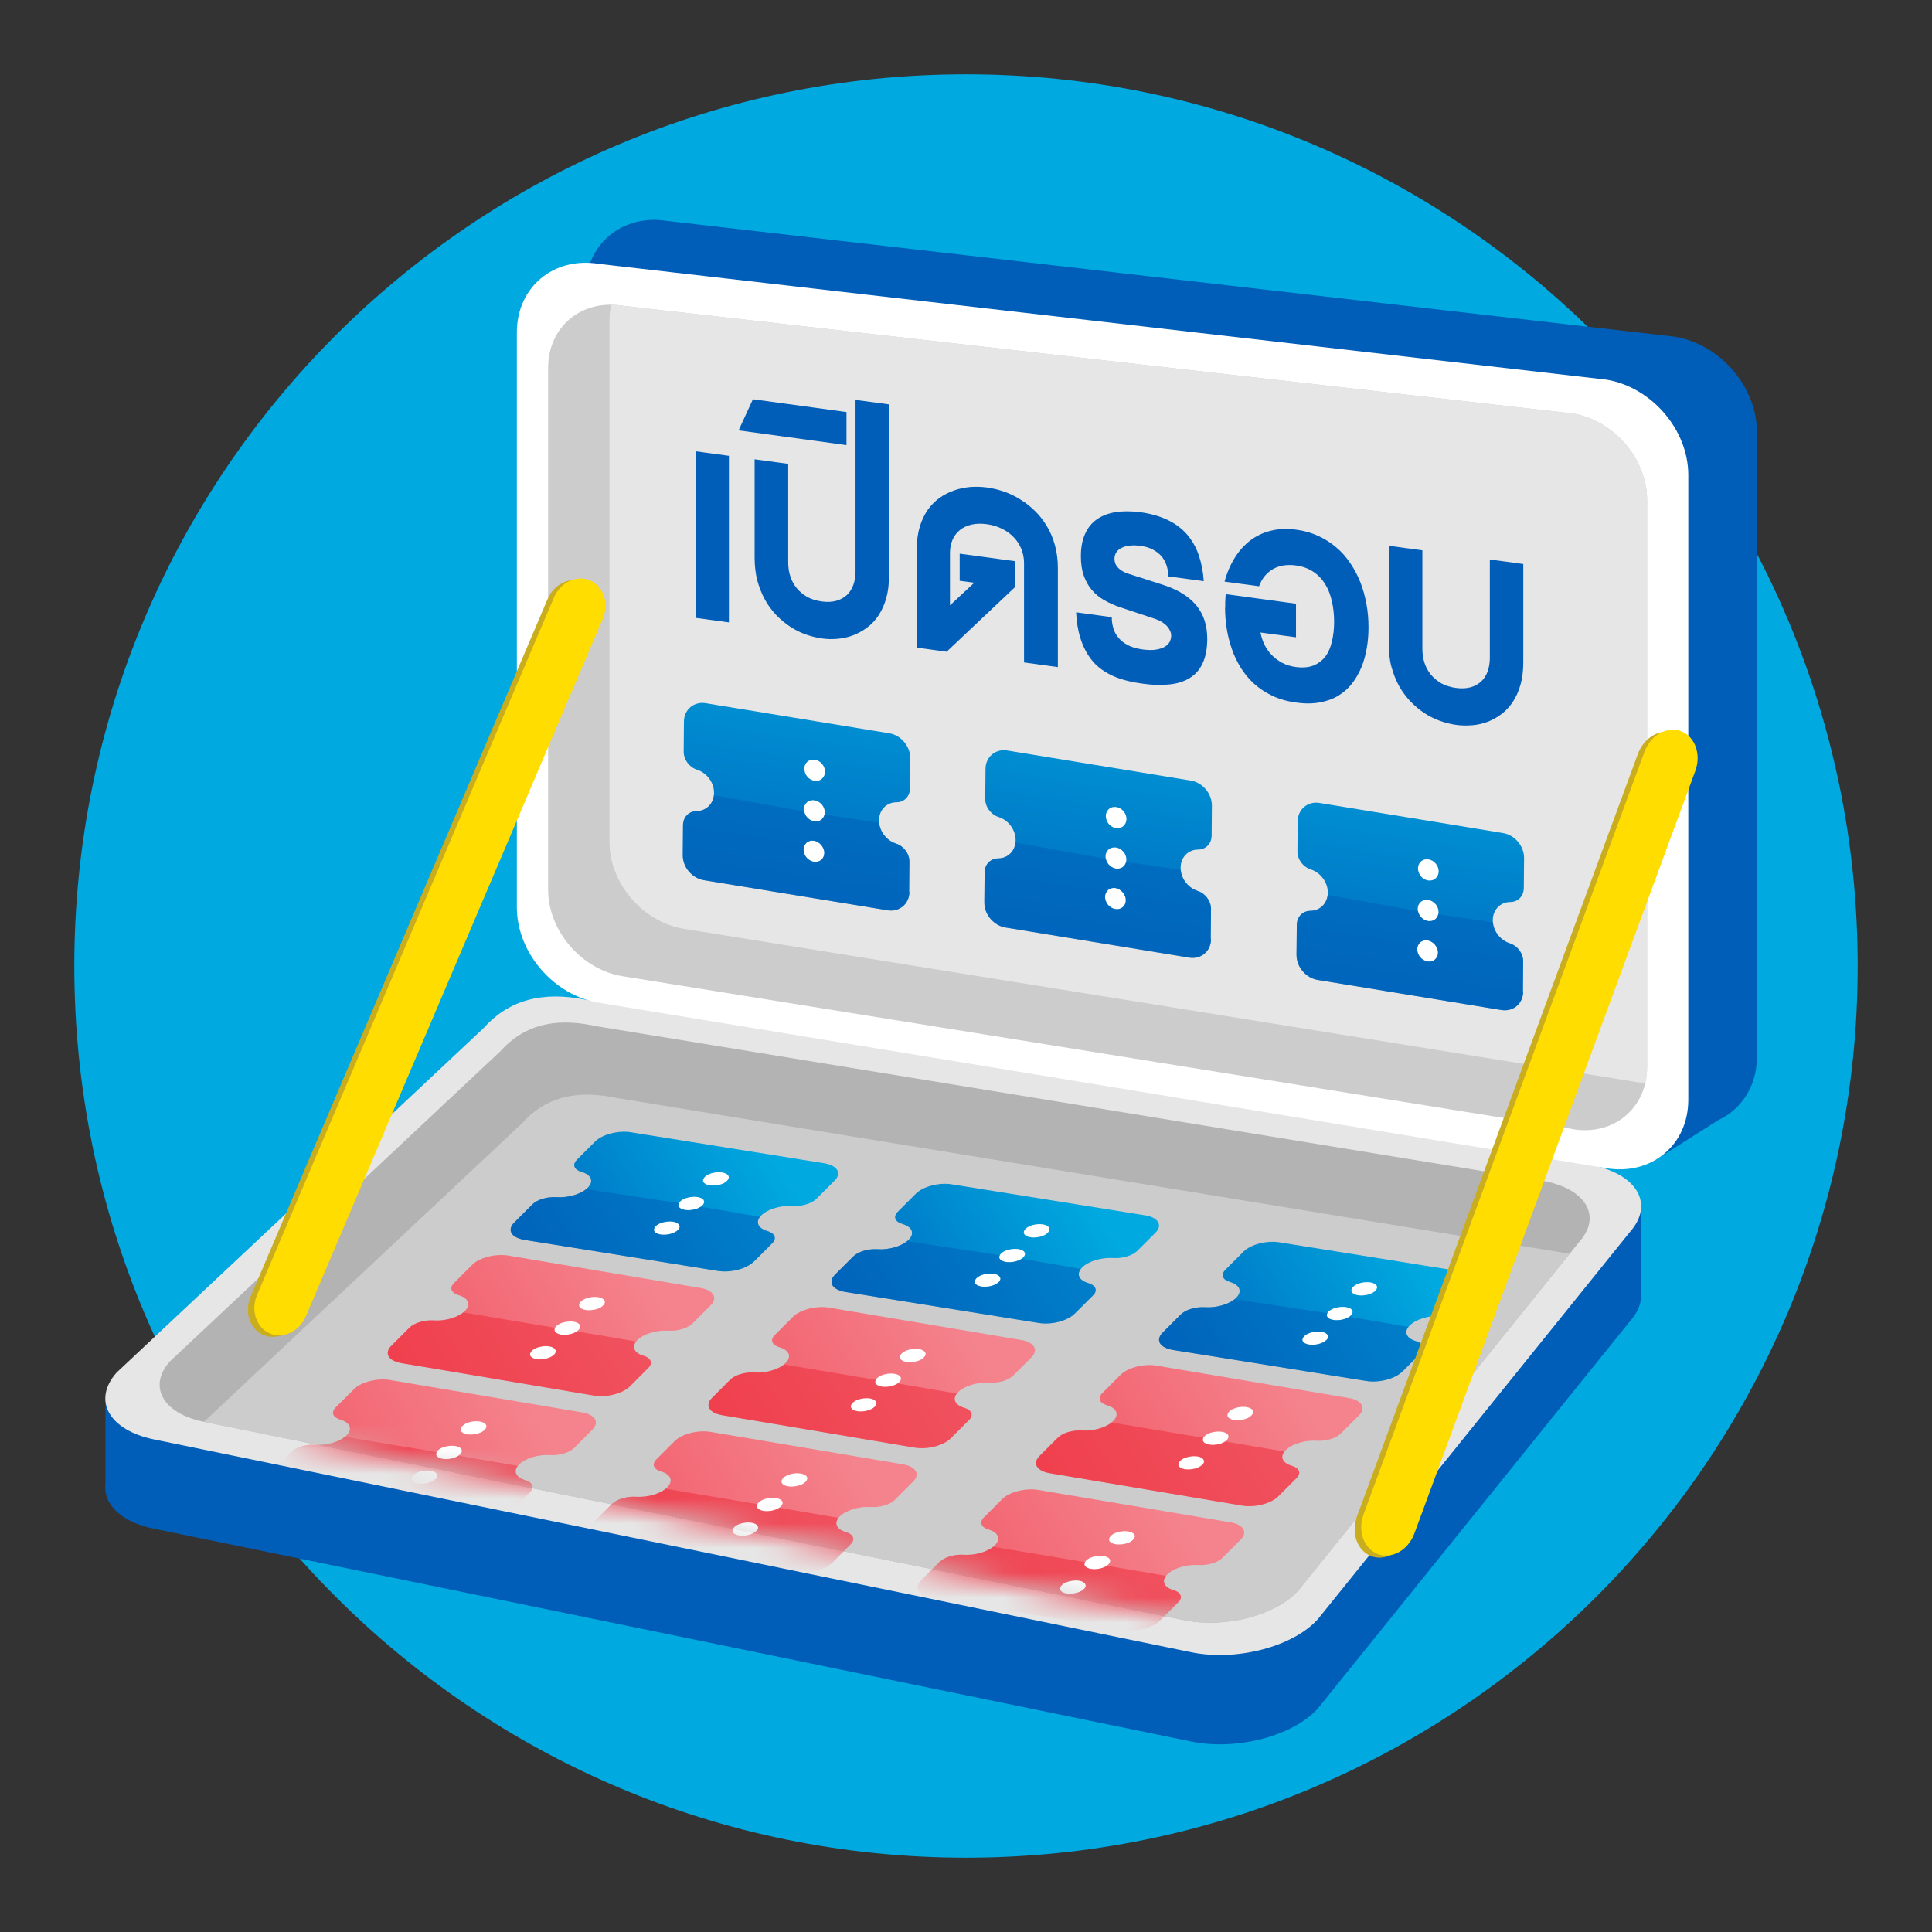 <svg width="78" height="78" viewBox="0 0 78 78" fill="none" xmlns="http://www.w3.org/2000/svg">
<rect x="0" y="0" width="78" height="78" fill="#333333" stroke="none"/>
<g clip-path="url(#clip0_967_81535)">
<path d="M39 75C58.882 75 75 58.882 75 39C75 19.118 58.882 3 39 3C19.118 3 3 19.118 3 39C3 58.882 19.118 75 39 75Z" fill="#00A9E0"/>
<path d="M66.852 46.82L69.872 44.906L69.142 43.889L66.898 45.276L66.852 46.82Z" fill="#005EB8"/>
<path d="M7.914 56.508H4.257V60.024H7.914V56.508Z" fill="#005EB8"/>
<path d="M66.257 48.629H62.6V52.145H66.257V48.629Z" fill="#005EB8"/>
<path d="M23.679 43.972L64.29 50.65C66.116 51.025 66.794 52.235 65.798 53.352L53.21 68.97C52.214 70.087 49.924 70.687 48.098 70.311L6.219 61.719C4.393 61.344 3.715 60.133 4.711 59.017L19.516 45.12C20.512 44.004 21.853 43.597 23.679 43.972V43.972Z" fill="#005EB8"/>
<path d="M23.679 40.367L64.29 47.044C66.116 47.42 66.794 48.63 65.798 49.746L53.21 65.365C52.214 66.481 49.924 67.081 48.098 66.706L6.219 58.114C4.393 57.738 3.715 56.528 4.711 55.411L19.516 41.514C20.512 40.398 21.853 39.991 23.679 40.367Z" fill="#E6E6E6"/>
<path d="M23.95 41.41L62.407 47.696C64.055 48.035 64.661 49.125 63.763 50.132L52.422 64.207C51.525 65.213 49.465 65.751 47.816 65.412L8.217 57.399C6.568 57.06 5.963 55.969 6.86 54.963L20.204 42.438C21.102 41.431 22.307 41.066 23.955 41.405L23.95 41.41Z" fill="#B3B3B3"/>
<path d="M67.624 45.438L26.945 38.755C25.119 38.453 23.637 36.731 23.637 34.905V11.686C23.637 9.86 25.119 8.624 26.945 8.921L67.624 13.595C69.45 13.898 70.931 15.619 70.931 17.445V42.667C70.931 44.493 69.45 45.73 67.624 45.432V45.438Z" fill="#005EB8"/>
<path d="M64.854 47.165L24.174 40.482C22.349 40.18 20.867 38.458 20.867 36.632V13.418C20.867 11.592 22.349 10.356 24.174 10.653L64.854 15.328C66.68 15.63 68.161 17.352 68.161 19.177V44.4C68.161 46.226 66.68 47.462 64.854 47.165Z" fill="white"/>
<path d="M63.497 45.584L25.129 39.412C23.47 39.141 22.129 37.576 22.129 35.917V14.852C22.129 13.194 23.475 12.072 25.129 12.343L63.497 16.694C65.156 16.965 66.497 18.53 66.497 20.189V43.08C66.497 44.739 65.151 45.86 63.497 45.589V45.584Z" fill="#CCCCCC"/>
<path fill-rule="evenodd" clip-rule="evenodd" d="M27.607 37.498L65.975 43.669V43.674C66.13 43.699 66.281 43.713 66.43 43.714C66.475 43.514 66.499 43.301 66.499 43.079V20.189C66.499 18.53 65.159 16.965 63.5 16.694L25.131 12.343C24.977 12.318 24.825 12.305 24.677 12.303C24.631 12.503 24.607 12.716 24.607 12.938V34.002C24.607 35.661 25.948 37.226 27.607 37.498Z" fill="#E6E6E6"/>
<path d="M36.705 36L36.715 34.784C36.715 34.461 36.485 34.158 36.178 34.059C35.776 33.934 35.484 33.532 35.489 33.12C35.489 32.708 35.786 32.395 36.188 32.39C36.506 32.39 36.736 32.155 36.741 31.827L36.751 30.611C36.751 30.126 36.371 29.677 35.896 29.604L28.483 28.389C28.008 28.316 27.612 28.655 27.612 29.135L27.602 30.35C27.602 30.674 27.831 30.976 28.139 31.075C28.541 31.201 28.833 31.602 28.827 32.014C28.827 32.426 28.53 32.739 28.128 32.745C27.815 32.745 27.581 32.985 27.575 33.308L27.565 34.524C27.565 34.758 27.648 34.993 27.815 35.186C27.982 35.379 28.196 35.499 28.426 35.536L35.844 36.751C36.319 36.824 36.715 36.485 36.715 36.005L36.705 36Z" fill="url(#paint0_linear_967_81535)"/>
<path d="M33.282 34.434C33.282 34.21 33.089 33.98 32.865 33.944C32.755 33.928 32.646 33.954 32.568 34.022C32.489 34.09 32.442 34.189 32.442 34.304C32.442 34.419 32.489 34.533 32.562 34.622C32.635 34.711 32.745 34.773 32.86 34.794C33.094 34.831 33.282 34.669 33.282 34.429V34.434Z" fill="white"/>
<path d="M33.173 32.478C33.094 32.384 32.99 32.327 32.881 32.311C32.771 32.295 32.661 32.322 32.583 32.389C32.505 32.457 32.458 32.556 32.458 32.671C32.458 32.786 32.505 32.901 32.578 32.989C32.651 33.078 32.761 33.141 32.875 33.161C33.11 33.198 33.298 33.036 33.298 32.796C33.298 32.681 33.256 32.572 33.178 32.478H33.173Z" fill="white"/>
<path d="M33.188 30.84C33.11 30.746 33.006 30.689 32.896 30.673C32.661 30.637 32.474 30.798 32.474 31.038C32.474 31.153 32.521 31.268 32.594 31.357C32.667 31.445 32.776 31.508 32.886 31.523C32.995 31.539 33.105 31.513 33.183 31.44C33.261 31.367 33.308 31.273 33.308 31.158C33.308 31.044 33.267 30.934 33.188 30.84V30.84Z" fill="white"/>
<path opacity="0.5" fill-rule="evenodd" clip-rule="evenodd" d="M36.705 35.999L36.715 34.784C36.715 34.46 36.485 34.158 36.178 34.058C35.807 33.944 35.526 33.594 35.494 33.213L33.288 32.885C33.246 33.072 33.079 33.187 32.876 33.161C32.761 33.14 32.656 33.078 32.578 32.989C32.521 32.926 32.484 32.843 32.469 32.76L28.822 32.107C28.78 32.473 28.499 32.744 28.128 32.749C27.815 32.749 27.581 32.989 27.575 33.312L27.565 34.528C27.565 34.763 27.648 34.997 27.815 35.191C27.982 35.383 28.196 35.504 28.426 35.54L35.844 36.755C36.319 36.828 36.715 36.489 36.715 36.01L36.705 35.999ZM33.277 34.429C33.277 34.205 33.084 33.975 32.86 33.938C32.75 33.923 32.641 33.949 32.562 34.017C32.484 34.084 32.437 34.184 32.437 34.298C32.437 34.413 32.484 34.528 32.557 34.617C32.63 34.705 32.74 34.768 32.855 34.789C33.089 34.825 33.277 34.664 33.277 34.424V34.429Z" fill="#005EB8"/>
<path d="M48.88 37.91L48.891 36.695C48.891 36.371 48.661 36.069 48.353 35.969C47.952 35.844 47.66 35.443 47.665 35.031C47.665 34.618 47.962 34.305 48.364 34.3C48.682 34.3 48.912 34.065 48.917 33.737L48.927 32.521C48.927 32.036 48.546 31.587 48.072 31.514L40.659 30.299C40.184 30.226 39.788 30.565 39.788 31.045L39.777 32.26C39.777 32.584 40.007 32.886 40.315 32.986C40.716 33.111 41.008 33.512 41.003 33.925C41.003 34.337 40.706 34.65 40.304 34.655C39.991 34.655 39.756 34.895 39.751 35.218L39.741 36.434C39.741 36.669 39.824 36.903 39.991 37.096C40.158 37.289 40.372 37.409 40.602 37.446L48.02 38.661C48.494 38.734 48.891 38.395 48.891 37.915L48.88 37.91Z" fill="url(#paint1_linear_967_81535)"/>
<path d="M45.453 36.344C45.453 36.12 45.26 35.891 45.036 35.854C44.926 35.838 44.817 35.864 44.739 35.932C44.66 36 44.613 36.099 44.613 36.214C44.613 36.329 44.66 36.444 44.733 36.532C44.806 36.621 44.916 36.684 45.031 36.704C45.265 36.741 45.453 36.579 45.453 36.339V36.344Z" fill="white"/>
<path d="M45.349 34.384C45.27 34.29 45.166 34.233 45.056 34.217C44.947 34.202 44.837 34.228 44.759 34.295C44.681 34.363 44.634 34.462 44.634 34.577C44.634 34.692 44.681 34.807 44.754 34.895C44.827 34.984 44.936 35.047 45.051 35.068C45.286 35.104 45.474 34.942 45.474 34.702C45.474 34.588 45.432 34.478 45.354 34.384H45.349Z" fill="white"/>
<path d="M45.359 32.75C45.281 32.656 45.177 32.599 45.067 32.583C44.832 32.547 44.645 32.709 44.645 32.948C44.645 33.063 44.691 33.178 44.764 33.267C44.837 33.355 44.947 33.418 45.057 33.434C45.166 33.449 45.276 33.423 45.354 33.35C45.432 33.277 45.479 33.183 45.479 33.068C45.479 32.954 45.438 32.844 45.359 32.75V32.75Z" fill="white"/>
<path opacity="0.5" fill-rule="evenodd" clip-rule="evenodd" d="M48.88 37.909L48.891 36.694C48.891 36.37 48.661 36.068 48.353 35.969C47.983 35.854 47.701 35.504 47.67 35.123L45.463 34.795C45.422 34.983 45.255 35.097 45.051 35.071C44.937 35.05 44.832 34.988 44.754 34.899C44.697 34.837 44.66 34.753 44.644 34.67L40.998 34.018C40.956 34.383 40.675 34.654 40.304 34.659C39.991 34.659 39.756 34.899 39.751 35.223L39.741 36.438C39.741 36.673 39.824 36.908 39.991 37.101C40.158 37.294 40.372 37.414 40.602 37.45L48.02 38.666C48.494 38.739 48.891 38.4 48.891 37.92L48.88 37.909ZM45.453 36.339C45.453 36.115 45.26 35.885 45.036 35.849C44.926 35.833 44.816 35.859 44.738 35.927C44.66 35.995 44.613 36.094 44.613 36.209C44.613 36.323 44.66 36.438 44.733 36.527C44.806 36.615 44.916 36.678 45.03 36.699C45.265 36.735 45.453 36.574 45.453 36.334V36.339Z" fill="#005EB8"/>
<path d="M61.484 40.027L61.494 38.812C61.494 38.488 61.265 38.186 60.957 38.087C60.555 37.961 60.263 37.56 60.268 37.148C60.268 36.736 60.566 36.422 60.967 36.417C61.286 36.417 61.515 36.183 61.52 35.854L61.531 34.638C61.531 34.153 61.15 33.705 60.675 33.632L53.262 32.416C52.788 32.343 52.391 32.682 52.391 33.162L52.381 34.378C52.381 34.701 52.61 35.004 52.918 35.103C53.32 35.228 53.612 35.63 53.607 36.042C53.607 36.454 53.309 36.767 52.908 36.772C52.595 36.772 52.36 37.012 52.355 37.335L52.344 38.551C52.344 38.786 52.428 39.02 52.595 39.213C52.762 39.406 52.975 39.526 53.205 39.563L60.623 40.778C61.098 40.852 61.494 40.512 61.494 40.032L61.484 40.027Z" fill="url(#paint2_linear_967_81535)"/>
<path d="M58.057 38.458C58.057 38.233 57.864 38.004 57.639 37.967C57.53 37.952 57.42 37.978 57.342 38.045C57.264 38.113 57.217 38.212 57.217 38.327C57.217 38.442 57.264 38.557 57.337 38.645C57.41 38.734 57.519 38.797 57.634 38.818C57.869 38.854 58.057 38.692 58.057 38.452V38.458Z" fill="white"/>
<path d="M57.952 36.501C57.874 36.407 57.769 36.35 57.66 36.334C57.55 36.319 57.441 36.345 57.362 36.413C57.284 36.48 57.237 36.58 57.237 36.694C57.237 36.809 57.284 36.924 57.357 37.013C57.43 37.101 57.54 37.164 57.655 37.185C57.889 37.221 58.077 37.06 58.077 36.82C58.077 36.705 58.035 36.595 57.957 36.501H57.952Z" fill="white"/>
<path d="M57.963 34.864C57.885 34.77 57.78 34.712 57.671 34.697C57.436 34.66 57.248 34.822 57.248 35.062C57.248 35.176 57.295 35.291 57.368 35.38C57.441 35.469 57.551 35.531 57.66 35.547C57.77 35.562 57.879 35.536 57.958 35.463C58.036 35.39 58.083 35.297 58.083 35.182C58.083 35.067 58.041 34.957 57.963 34.864V34.864Z" fill="white"/>
<path opacity="0.5" fill-rule="evenodd" clip-rule="evenodd" d="M61.484 40.023L61.494 38.807C61.494 38.484 61.265 38.181 60.957 38.082C60.587 37.967 60.305 37.618 60.273 37.237L58.067 36.908C58.025 37.096 57.858 37.211 57.655 37.185C57.54 37.164 57.436 37.101 57.357 37.013C57.3 36.95 57.264 36.866 57.248 36.783L53.601 36.131C53.56 36.496 53.278 36.767 52.908 36.773C52.595 36.773 52.36 37.013 52.355 37.336L52.344 38.551C52.344 38.786 52.428 39.021 52.595 39.214C52.762 39.407 52.975 39.527 53.205 39.563L60.623 40.779C61.098 40.852 61.494 40.513 61.494 40.033L61.484 40.023ZM58.056 38.452C58.056 38.228 57.863 37.998 57.639 37.962C57.53 37.946 57.42 37.972 57.342 38.04C57.264 38.108 57.217 38.207 57.217 38.322C57.217 38.437 57.264 38.551 57.337 38.64C57.41 38.729 57.519 38.791 57.634 38.812C57.869 38.849 58.056 38.687 58.056 38.447V38.452Z" fill="#005EB8"/>
<path fill-rule="evenodd" clip-rule="evenodd" d="M63.371 50.622L52.423 64.208C51.526 65.215 49.465 65.752 47.817 65.413L8.233 57.404L21.076 45.35C21.973 44.343 23.178 43.978 24.826 44.317L63.283 50.603C63.313 50.609 63.342 50.615 63.371 50.622Z" fill="#CCCCCC"/>
<mask id="mask0_967_81535" style="mask-type:alpha" maskUnits="userSpaceOnUse" x="8" y="44" width="56" height="22">
<path fill-rule="evenodd" clip-rule="evenodd" d="M63.371 50.622L52.423 64.208C51.526 65.215 49.465 65.752 47.817 65.413L8.233 57.404L21.076 45.35C21.973 44.343 23.178 43.978 24.826 44.317L63.283 50.603C63.313 50.609 63.342 50.615 63.371 50.622Z" fill="#CCCCCC"/>
</mask>
<g mask="url(#mask0_967_81535)">
<path d="M30.444 50.927L31.179 50.191C31.372 49.998 31.283 49.789 30.981 49.701C30.59 49.586 30.48 49.315 30.736 49.069C30.981 48.819 31.518 48.657 31.983 48.689C32.353 48.715 32.765 48.595 32.963 48.397L33.699 47.661C33.991 47.369 33.808 47.056 33.297 46.967L25.488 45.715C24.971 45.627 24.314 45.793 24.022 46.091L23.286 46.826C23.093 47.025 23.177 47.228 23.485 47.317C23.876 47.431 23.985 47.703 23.724 47.953C23.479 48.203 22.942 48.365 22.473 48.334C22.102 48.308 21.69 48.428 21.492 48.626L20.756 49.362C20.615 49.502 20.579 49.654 20.652 49.784C20.725 49.915 20.908 50.008 21.158 50.055L28.967 51.307C29.484 51.396 30.141 51.229 30.433 50.932L30.444 50.927Z" fill="url(#paint3_linear_967_81535)"/>
<path d="M27.376 49.659C27.512 49.523 27.423 49.367 27.183 49.325C27.063 49.304 26.922 49.315 26.787 49.346C26.651 49.377 26.541 49.435 26.468 49.508C26.401 49.581 26.385 49.654 26.416 49.711C26.448 49.769 26.536 49.821 26.662 49.842C26.912 49.883 27.23 49.805 27.371 49.659H27.376Z" fill="white"/>
<path d="M28.414 48.46C28.378 48.397 28.289 48.35 28.169 48.329C28.049 48.308 27.908 48.319 27.773 48.35C27.637 48.381 27.527 48.439 27.454 48.512C27.387 48.585 27.371 48.658 27.402 48.715C27.433 48.773 27.522 48.825 27.647 48.846C27.898 48.887 28.216 48.809 28.357 48.663C28.425 48.595 28.445 48.522 28.409 48.46H28.414Z" fill="white"/>
<path d="M29.406 47.468C29.369 47.405 29.28 47.358 29.16 47.337C28.91 47.296 28.592 47.374 28.451 47.52C28.383 47.593 28.367 47.666 28.399 47.723C28.43 47.781 28.519 47.833 28.644 47.854C28.764 47.875 28.905 47.864 29.04 47.833C29.176 47.802 29.286 47.744 29.353 47.671C29.421 47.603 29.442 47.53 29.406 47.468V47.468Z" fill="white"/>
<path opacity="0.5" fill-rule="evenodd" clip-rule="evenodd" d="M30.444 50.926L31.179 50.19C31.372 49.997 31.283 49.789 30.981 49.7C30.616 49.596 30.501 49.356 30.683 49.126L28.299 48.719C28.138 48.829 27.872 48.886 27.653 48.85C27.527 48.829 27.444 48.782 27.407 48.719C27.381 48.672 27.381 48.625 27.413 48.573L23.667 48.01C23.401 48.229 22.911 48.364 22.473 48.333C22.102 48.307 21.69 48.427 21.492 48.625L20.756 49.361C20.615 49.502 20.579 49.653 20.652 49.783C20.725 49.914 20.908 50.008 21.158 50.055L28.967 51.307C29.484 51.395 30.141 51.228 30.433 50.931L30.444 50.926ZM27.376 49.653C27.512 49.517 27.423 49.361 27.183 49.319C27.063 49.298 26.922 49.309 26.787 49.34C26.651 49.371 26.541 49.429 26.468 49.502C26.401 49.575 26.385 49.648 26.416 49.705C26.448 49.763 26.536 49.815 26.662 49.836C26.912 49.877 27.23 49.799 27.371 49.653H27.376Z" fill="#005EB8"/>
<path d="M25.441 55.961L26.176 55.225C26.369 55.032 26.281 54.823 25.978 54.735C25.587 54.62 25.477 54.349 25.733 54.103C25.978 53.853 26.515 53.691 26.98 53.723C27.35 53.749 27.762 53.629 27.96 53.431L28.696 52.695C28.988 52.403 28.806 52.09 28.294 52.001L20.527 50.692C20.01 50.603 19.353 50.77 19.061 51.067L18.325 51.803C18.132 52.001 18.216 52.205 18.524 52.293C18.915 52.408 19.024 52.679 18.764 52.93C18.518 53.18 17.981 53.342 17.512 53.31C17.141 53.284 16.729 53.404 16.531 53.603L15.795 54.338C15.655 54.479 15.618 54.63 15.691 54.761C15.764 54.891 15.947 54.985 16.197 55.032L23.97 56.341C24.486 56.43 25.144 56.263 25.436 55.966L25.441 55.961Z" fill="url(#paint4_linear_967_81535)"/>
<path d="M22.374 54.692C22.509 54.557 22.421 54.4 22.181 54.358C22.061 54.338 21.92 54.348 21.784 54.379C21.649 54.411 21.539 54.468 21.466 54.541C21.398 54.614 21.383 54.687 21.414 54.745C21.445 54.802 21.534 54.854 21.659 54.875C21.91 54.917 22.228 54.838 22.369 54.692H22.374Z" fill="white"/>
<path d="M23.412 53.493C23.375 53.43 23.287 53.383 23.167 53.362C23.047 53.342 22.906 53.352 22.77 53.383C22.634 53.415 22.525 53.472 22.452 53.545C22.384 53.618 22.368 53.691 22.4 53.748C22.431 53.806 22.52 53.858 22.645 53.879C22.895 53.921 23.213 53.842 23.354 53.696C23.422 53.629 23.443 53.555 23.407 53.493H23.412Z" fill="white"/>
<path d="M24.403 52.501C24.366 52.438 24.277 52.391 24.157 52.371C23.907 52.329 23.589 52.407 23.448 52.553C23.38 52.626 23.364 52.699 23.396 52.757C23.427 52.814 23.516 52.866 23.641 52.887C23.761 52.908 23.902 52.897 24.038 52.866C24.173 52.835 24.283 52.778 24.351 52.704C24.418 52.637 24.439 52.564 24.403 52.501V52.501Z" fill="white"/>
<path opacity="0.5" fill-rule="evenodd" clip-rule="evenodd" d="M25.441 55.96L26.176 55.224C26.369 55.031 26.281 54.823 25.978 54.734C25.613 54.63 25.498 54.39 25.681 54.16L23.297 53.753C23.135 53.863 22.869 53.92 22.65 53.884C22.525 53.863 22.441 53.816 22.405 53.753C22.379 53.706 22.379 53.659 22.41 53.607L18.706 52.986C18.44 53.205 17.95 53.341 17.512 53.31C17.141 53.284 16.729 53.404 16.531 53.602L15.795 54.337C15.655 54.478 15.618 54.63 15.691 54.76C15.764 54.89 15.947 54.984 16.197 55.031L23.97 56.341C24.486 56.429 25.144 56.262 25.436 55.965L25.441 55.96ZM22.373 54.687C22.509 54.551 22.421 54.395 22.18 54.353C22.061 54.332 21.92 54.343 21.784 54.374C21.648 54.405 21.539 54.463 21.466 54.536C21.398 54.609 21.382 54.682 21.414 54.739C21.445 54.797 21.534 54.849 21.659 54.87C21.909 54.911 22.227 54.833 22.368 54.687H22.373Z" fill="#EE2737"/>
<path d="M20.663 60.984L21.398 60.248C21.591 60.055 21.503 59.847 21.2 59.758C20.809 59.643 20.699 59.372 20.955 59.127C21.2 58.877 21.737 58.715 22.201 58.746C22.572 58.772 22.984 58.652 23.182 58.454L23.918 57.718C24.21 57.426 24.027 57.113 23.516 57.025L15.748 55.715C15.232 55.627 14.575 55.793 14.283 56.091L13.547 56.826C13.354 57.025 13.438 57.228 13.745 57.317C14.137 57.431 14.246 57.703 13.985 57.953C13.74 58.203 13.203 58.365 12.733 58.334C12.363 58.308 11.951 58.428 11.753 58.626L11.017 59.362C10.876 59.502 10.84 59.654 10.913 59.784C10.986 59.915 11.168 60.008 11.419 60.055L19.192 61.365C19.708 61.453 20.365 61.287 20.657 60.989L20.663 60.984Z" fill="url(#paint5_linear_967_81535)"/>
<path d="M17.59 59.712C17.726 59.576 17.637 59.42 17.397 59.378C17.277 59.357 17.136 59.368 17.001 59.399C16.865 59.43 16.755 59.488 16.682 59.561C16.615 59.634 16.599 59.707 16.63 59.764C16.662 59.822 16.75 59.874 16.875 59.895C17.126 59.936 17.444 59.858 17.585 59.712H17.59Z" fill="white"/>
<path d="M18.633 58.51C18.597 58.448 18.508 58.401 18.388 58.38C18.268 58.359 18.127 58.37 17.992 58.401C17.856 58.432 17.747 58.489 17.674 58.563C17.606 58.636 17.59 58.709 17.621 58.766C17.653 58.823 17.741 58.876 17.867 58.896C18.117 58.938 18.435 58.86 18.576 58.714C18.644 58.646 18.665 58.573 18.628 58.51H18.633Z" fill="white"/>
<path d="M19.619 57.52C19.583 57.458 19.494 57.411 19.374 57.39C19.124 57.348 18.806 57.427 18.665 57.573C18.597 57.646 18.581 57.719 18.613 57.776C18.644 57.834 18.733 57.886 18.858 57.907C18.978 57.927 19.119 57.917 19.254 57.886C19.39 57.854 19.5 57.797 19.567 57.724C19.635 57.656 19.656 57.583 19.619 57.52V57.52Z" fill="white"/>
<path opacity="0.5" fill-rule="evenodd" clip-rule="evenodd" d="M20.663 60.979L21.398 60.244C21.591 60.051 21.503 59.842 21.2 59.753C20.835 59.649 20.72 59.409 20.902 59.18L18.518 58.773C18.357 58.882 18.091 58.94 17.872 58.903C17.747 58.882 17.663 58.835 17.627 58.773C17.6 58.726 17.6 58.679 17.632 58.627L13.928 58.006C13.662 58.225 13.171 58.361 12.733 58.329C12.363 58.303 11.951 58.423 11.753 58.621L11.017 59.357C10.876 59.498 10.84 59.649 10.913 59.779C10.986 59.91 11.168 60.004 11.419 60.051L19.192 61.36C19.708 61.449 20.365 61.282 20.657 60.985L20.663 60.979ZM17.595 59.706C17.731 59.571 17.642 59.414 17.402 59.373C17.282 59.352 17.141 59.362 17.006 59.394C16.87 59.425 16.761 59.482 16.688 59.555C16.62 59.628 16.604 59.701 16.635 59.759C16.667 59.816 16.755 59.868 16.881 59.889C17.131 59.931 17.449 59.852 17.59 59.706H17.595Z" fill="#EE2737"/>
<path d="M43.398 53.028L44.134 52.293C44.327 52.1 44.238 51.891 43.935 51.802C43.544 51.688 43.435 51.416 43.69 51.171C43.935 50.921 44.473 50.759 44.937 50.79C45.307 50.816 45.72 50.696 45.918 50.498L46.653 49.763C46.946 49.47 46.763 49.157 46.252 49.069L38.442 47.817C37.926 47.728 37.269 47.895 36.977 48.192L36.241 48.928C36.048 49.126 36.131 49.33 36.439 49.418C36.83 49.533 36.94 49.804 36.679 50.055C36.434 50.305 35.897 50.467 35.427 50.435C35.057 50.409 34.645 50.529 34.446 50.728L33.711 51.463C33.57 51.604 33.533 51.755 33.606 51.886C33.68 52.016 33.862 52.11 34.113 52.157L41.922 53.409C42.438 53.498 43.096 53.331 43.388 53.033L43.398 53.028Z" fill="url(#paint6_linear_967_81535)"/>
<path d="M40.325 51.761C40.461 51.625 40.372 51.469 40.132 51.427C40.012 51.406 39.872 51.416 39.736 51.448C39.6 51.479 39.491 51.536 39.418 51.609C39.35 51.682 39.334 51.755 39.366 51.813C39.397 51.87 39.486 51.922 39.611 51.943C39.861 51.985 40.179 51.907 40.32 51.761H40.325Z" fill="white"/>
<path d="M41.369 50.561C41.332 50.499 41.244 50.452 41.124 50.431C41.004 50.41 40.863 50.42 40.727 50.452C40.592 50.483 40.482 50.54 40.409 50.613C40.341 50.686 40.325 50.759 40.357 50.817C40.388 50.874 40.477 50.926 40.602 50.947C40.852 50.989 41.171 50.911 41.311 50.765C41.379 50.697 41.4 50.624 41.364 50.561H41.369Z" fill="white"/>
<path d="M42.355 49.563C42.318 49.501 42.23 49.454 42.11 49.433C41.859 49.391 41.541 49.47 41.4 49.616C41.332 49.689 41.317 49.762 41.348 49.819C41.379 49.877 41.468 49.929 41.593 49.95C41.713 49.97 41.854 49.96 41.99 49.929C42.125 49.897 42.235 49.84 42.303 49.767C42.37 49.699 42.391 49.626 42.355 49.563V49.563Z" fill="white"/>
<path opacity="0.5" fill-rule="evenodd" clip-rule="evenodd" d="M43.398 53.027L44.134 52.292C44.327 52.099 44.238 51.89 43.935 51.801C43.57 51.697 43.456 51.457 43.638 51.228L41.254 50.821C41.092 50.93 40.826 50.988 40.607 50.951C40.482 50.93 40.399 50.883 40.362 50.821C40.336 50.774 40.336 50.727 40.367 50.675L36.622 50.111C36.356 50.33 35.865 50.466 35.427 50.435C35.057 50.409 34.645 50.529 34.446 50.727L33.711 51.462C33.57 51.603 33.533 51.755 33.606 51.885C33.68 52.015 33.862 52.109 34.113 52.156L41.922 53.408C42.438 53.497 43.096 53.33 43.388 53.033L43.398 53.027ZM40.331 51.755C40.466 51.619 40.378 51.462 40.138 51.421C40.018 51.4 39.877 51.41 39.741 51.442C39.606 51.473 39.496 51.53 39.423 51.603C39.355 51.676 39.34 51.749 39.371 51.807C39.402 51.864 39.491 51.916 39.616 51.937C39.867 51.979 40.185 51.901 40.326 51.755H40.331Z" fill="#005EB8"/>
<path d="M38.39 58.062L39.126 57.327C39.319 57.133 39.23 56.925 38.927 56.836C38.536 56.721 38.427 56.45 38.682 56.205C38.927 55.955 39.465 55.793 39.929 55.824C40.299 55.85 40.712 55.73 40.91 55.532L41.645 54.797C41.937 54.504 41.755 54.191 41.244 54.103L33.476 52.793C32.96 52.705 32.302 52.872 32.01 53.169L31.275 53.904C31.082 54.103 31.165 54.306 31.473 54.395C31.864 54.51 31.974 54.781 31.713 55.031C31.468 55.282 30.93 55.443 30.461 55.412C30.09 55.386 29.678 55.506 29.48 55.704L28.745 56.44C28.604 56.581 28.567 56.732 28.64 56.862C28.713 56.993 28.896 57.087 29.146 57.133L36.919 58.443C37.435 58.532 38.093 58.365 38.385 58.067L38.39 58.062Z" fill="url(#paint7_linear_967_81535)"/>
<path d="M35.323 56.794C35.459 56.658 35.37 56.502 35.13 56.46C35.01 56.439 34.869 56.45 34.733 56.481C34.598 56.512 34.488 56.57 34.415 56.643C34.347 56.716 34.332 56.789 34.363 56.846C34.394 56.904 34.483 56.956 34.608 56.977C34.859 57.018 35.177 56.94 35.318 56.794H35.323Z" fill="white"/>
<path d="M36.361 55.594C36.325 55.532 36.236 55.485 36.116 55.464C35.996 55.443 35.855 55.453 35.719 55.485C35.584 55.516 35.474 55.574 35.401 55.647C35.333 55.72 35.318 55.793 35.349 55.85C35.38 55.907 35.469 55.96 35.594 55.98C35.844 56.022 36.163 55.944 36.304 55.798C36.371 55.73 36.392 55.657 36.356 55.594H36.361Z" fill="white"/>
<path d="M37.352 54.599C37.315 54.536 37.227 54.489 37.107 54.468C36.856 54.426 36.538 54.505 36.397 54.651C36.329 54.724 36.314 54.797 36.345 54.854C36.376 54.912 36.465 54.964 36.59 54.985C36.71 55.005 36.851 54.995 36.987 54.964C37.122 54.932 37.232 54.875 37.3 54.802C37.367 54.734 37.388 54.661 37.352 54.599V54.599Z" fill="white"/>
<path opacity="0.5" fill-rule="evenodd" clip-rule="evenodd" d="M38.39 58.061L39.126 57.326C39.319 57.133 39.23 56.924 38.927 56.836C38.562 56.731 38.447 56.491 38.63 56.262L36.246 55.855C36.084 55.964 35.818 56.022 35.599 55.985C35.474 55.964 35.391 55.917 35.354 55.855C35.328 55.808 35.328 55.761 35.359 55.709L31.655 55.088C31.389 55.307 30.899 55.443 30.461 55.411C30.09 55.385 29.678 55.505 29.48 55.703L28.745 56.439C28.604 56.58 28.567 56.731 28.64 56.861C28.713 56.992 28.896 57.086 29.146 57.133L36.919 58.442C37.435 58.531 38.093 58.364 38.385 58.067L38.39 58.061ZM35.323 56.788C35.458 56.653 35.37 56.496 35.13 56.455C35.01 56.434 34.869 56.444 34.733 56.475C34.598 56.507 34.488 56.564 34.415 56.637C34.347 56.71 34.332 56.783 34.363 56.841C34.394 56.898 34.483 56.95 34.608 56.971C34.858 57.013 35.177 56.935 35.318 56.788H35.323Z" fill="#EE2737"/>
<path d="M33.612 63.08L34.347 62.344C34.54 62.151 34.452 61.943 34.149 61.854C33.758 61.739 33.648 61.468 33.904 61.223C34.149 60.972 34.686 60.81 35.151 60.842C35.521 60.868 35.933 60.748 36.131 60.55L36.867 59.814C37.159 59.522 36.977 59.209 36.465 59.12L28.698 57.811C28.181 57.722 27.524 57.889 27.232 58.187L26.496 58.922C26.303 59.12 26.387 59.324 26.695 59.412C27.086 59.527 27.195 59.798 26.934 60.049C26.689 60.299 26.152 60.461 25.683 60.43C25.312 60.404 24.9 60.523 24.702 60.722L23.966 61.457C23.825 61.598 23.789 61.749 23.862 61.88C23.935 62.01 24.117 62.104 24.368 62.151L32.141 63.461C32.657 63.549 33.314 63.382 33.607 63.085L33.612 63.08Z" fill="url(#paint8_linear_967_81535)"/>
<path d="M30.545 61.812C30.68 61.676 30.592 61.519 30.352 61.478C30.232 61.457 30.091 61.467 29.955 61.498C29.82 61.53 29.71 61.587 29.637 61.66C29.569 61.733 29.553 61.806 29.585 61.864C29.616 61.921 29.705 61.973 29.83 61.994C30.08 62.036 30.399 61.958 30.539 61.812H30.545Z" fill="white"/>
<path d="M31.583 60.612C31.546 60.549 31.457 60.502 31.337 60.482C31.218 60.461 31.077 60.471 30.941 60.502C30.805 60.534 30.696 60.591 30.623 60.664C30.555 60.737 30.539 60.81 30.571 60.868C30.602 60.925 30.691 60.977 30.816 60.998C31.066 61.04 31.384 60.962 31.525 60.815C31.593 60.748 31.614 60.675 31.577 60.612H31.583Z" fill="white"/>
<path d="M32.574 59.62C32.537 59.557 32.448 59.511 32.328 59.49C32.078 59.448 31.76 59.526 31.619 59.672C31.551 59.745 31.535 59.818 31.567 59.876C31.598 59.933 31.687 59.985 31.812 60.006C31.932 60.027 32.073 60.017 32.208 59.985C32.344 59.954 32.454 59.897 32.521 59.824C32.589 59.756 32.61 59.683 32.574 59.62V59.62Z" fill="white"/>
<path opacity="0.5" fill-rule="evenodd" clip-rule="evenodd" d="M33.612 63.079L34.347 62.343C34.54 62.15 34.452 61.942 34.149 61.853C33.784 61.749 33.669 61.509 33.852 61.279L31.468 60.872C31.306 60.982 31.04 61.039 30.821 61.003C30.696 60.982 30.612 60.935 30.576 60.872C30.55 60.825 30.55 60.778 30.581 60.726L26.877 60.105C26.611 60.325 26.121 60.46 25.683 60.429C25.312 60.403 24.9 60.523 24.702 60.721L23.966 61.457C23.825 61.597 23.789 61.749 23.862 61.879C23.935 62.01 24.117 62.103 24.368 62.15L32.141 63.46C32.657 63.548 33.314 63.382 33.607 63.084L33.612 63.079ZM30.544 61.806C30.68 61.67 30.591 61.514 30.351 61.472C30.231 61.451 30.091 61.462 29.955 61.493C29.819 61.524 29.71 61.582 29.637 61.655C29.569 61.728 29.553 61.801 29.585 61.858C29.616 61.916 29.704 61.968 29.83 61.989C30.08 62.03 30.398 61.952 30.539 61.806H30.544Z" fill="#EE2737"/>
<path d="M56.623 55.37L57.358 54.634C57.551 54.441 57.463 54.233 57.16 54.144C56.769 54.029 56.659 53.758 56.915 53.513C57.16 53.262 57.697 53.101 58.162 53.132C58.532 53.158 58.944 53.038 59.142 52.84L59.878 52.104C60.17 51.812 59.987 51.499 59.476 51.41L51.667 50.158C51.151 50.07 50.493 50.237 50.201 50.534L49.465 51.27C49.273 51.468 49.356 51.671 49.664 51.76C50.055 51.875 50.165 52.146 49.904 52.397C49.659 52.647 49.121 52.809 48.652 52.777C48.281 52.751 47.869 52.871 47.671 53.069L46.935 53.805C46.795 53.946 46.758 54.097 46.831 54.227C46.904 54.358 47.087 54.452 47.337 54.499L55.147 55.751C55.663 55.84 56.32 55.672 56.612 55.375L56.623 55.37Z" fill="url(#paint9_linear_967_81535)"/>
<path d="M53.555 54.102C53.691 53.967 53.602 53.81 53.362 53.769C53.242 53.748 53.102 53.758 52.966 53.789C52.83 53.821 52.721 53.878 52.648 53.951C52.58 54.024 52.564 54.097 52.596 54.155C52.627 54.212 52.715 54.264 52.841 54.285C53.091 54.327 53.409 54.249 53.55 54.102H53.555Z" fill="white"/>
<path d="M54.593 52.903C54.557 52.84 54.468 52.793 54.348 52.773C54.228 52.752 54.087 52.762 53.952 52.793C53.816 52.825 53.707 52.882 53.633 52.955C53.566 53.028 53.55 53.101 53.581 53.159C53.613 53.216 53.701 53.268 53.827 53.289C54.077 53.331 54.395 53.252 54.536 53.106C54.604 53.039 54.625 52.966 54.588 52.903H54.593Z" fill="white"/>
<path d="M55.579 51.905C55.543 51.843 55.454 51.796 55.334 51.775C55.084 51.733 54.766 51.811 54.625 51.957C54.557 52.031 54.541 52.103 54.573 52.161C54.604 52.218 54.693 52.27 54.818 52.291C54.938 52.312 55.079 52.302 55.214 52.27C55.35 52.239 55.459 52.182 55.527 52.109C55.595 52.041 55.616 51.968 55.579 51.905V51.905Z" fill="white"/>
<path opacity="0.5" fill-rule="evenodd" clip-rule="evenodd" d="M56.623 55.369L57.358 54.634C57.551 54.441 57.463 54.232 57.16 54.143C56.795 54.039 56.68 53.799 56.863 53.569L54.479 53.163C54.317 53.272 54.051 53.33 53.832 53.293C53.707 53.272 53.623 53.225 53.587 53.163C53.561 53.116 53.561 53.069 53.592 53.017L49.846 52.453C49.58 52.672 49.09 52.808 48.652 52.777C48.281 52.751 47.869 52.87 47.671 53.069L46.935 53.804C46.795 53.945 46.758 54.096 46.831 54.227C46.904 54.357 47.087 54.451 47.337 54.498L55.147 55.75C55.663 55.839 56.32 55.672 56.612 55.374L56.623 55.369ZM53.555 54.096C53.691 53.961 53.602 53.804 53.362 53.763C53.242 53.742 53.102 53.752 52.966 53.783C52.83 53.815 52.721 53.872 52.648 53.945C52.58 54.018 52.564 54.091 52.596 54.148C52.627 54.206 52.715 54.258 52.841 54.279C53.091 54.321 53.409 54.242 53.55 54.096H53.555Z" fill="#005EB8"/>
<path d="M51.615 60.404L52.35 59.668C52.543 59.475 52.455 59.267 52.152 59.178C51.761 59.063 51.651 58.792 51.907 58.547C52.152 58.296 52.689 58.135 53.154 58.166C53.524 58.192 53.936 58.072 54.134 57.874L54.87 57.138C55.162 56.846 54.98 56.533 54.468 56.444L46.701 55.135C46.184 55.046 45.527 55.213 45.235 55.511L44.499 56.246C44.306 56.444 44.39 56.648 44.697 56.737C45.089 56.851 45.198 57.123 44.937 57.373C44.692 57.623 44.155 57.785 43.685 57.754C43.315 57.728 42.903 57.848 42.705 58.046L41.969 58.782C41.828 58.922 41.792 59.074 41.865 59.204C41.938 59.334 42.12 59.428 42.371 59.475L50.144 60.785C50.66 60.873 51.317 60.706 51.609 60.409L51.615 60.404Z" fill="url(#paint10_linear_967_81535)"/>
<path d="M48.548 59.136C48.683 59 48.594 58.844 48.355 58.802C48.235 58.781 48.094 58.791 47.958 58.823C47.822 58.854 47.713 58.911 47.64 58.984C47.572 59.057 47.556 59.13 47.588 59.188C47.619 59.245 47.708 59.297 47.833 59.318C48.083 59.36 48.401 59.282 48.542 59.136H48.548Z" fill="white"/>
<path d="M49.586 57.936C49.549 57.874 49.46 57.827 49.34 57.806C49.22 57.785 49.08 57.795 48.944 57.827C48.808 57.858 48.699 57.915 48.626 57.988C48.558 58.061 48.542 58.134 48.574 58.192C48.605 58.249 48.694 58.301 48.819 58.322C49.069 58.364 49.387 58.286 49.528 58.14C49.596 58.072 49.617 57.999 49.58 57.936H49.586Z" fill="white"/>
<path d="M50.577 56.94C50.54 56.878 50.451 56.831 50.331 56.81C50.081 56.768 49.763 56.846 49.622 56.993C49.554 57.066 49.538 57.139 49.57 57.196C49.601 57.253 49.69 57.306 49.815 57.327C49.935 57.347 50.076 57.337 50.211 57.306C50.347 57.274 50.456 57.217 50.524 57.144C50.592 57.076 50.613 57.003 50.577 56.94V56.94Z" fill="white"/>
<path opacity="0.5" fill-rule="evenodd" clip-rule="evenodd" d="M51.615 60.403L52.35 59.668C52.543 59.475 52.455 59.266 52.152 59.177C51.787 59.073 51.672 58.833 51.855 58.603L49.471 58.197C49.309 58.306 49.043 58.364 48.824 58.327C48.699 58.306 48.615 58.259 48.579 58.197C48.553 58.15 48.553 58.103 48.584 58.05L44.88 57.43C44.614 57.649 44.124 57.784 43.685 57.753C43.315 57.727 42.903 57.847 42.705 58.045L41.969 58.781C41.828 58.922 41.792 59.073 41.865 59.203C41.938 59.334 42.12 59.428 42.371 59.475L50.144 60.784C50.66 60.873 51.317 60.706 51.609 60.408L51.615 60.403ZM48.547 59.13C48.683 58.995 48.594 58.838 48.354 58.796C48.234 58.776 48.093 58.786 47.958 58.817C47.822 58.849 47.713 58.906 47.64 58.979C47.572 59.052 47.556 59.125 47.587 59.182C47.619 59.24 47.708 59.292 47.833 59.313C48.083 59.355 48.401 59.276 48.542 59.13H48.547Z" fill="#EE2737"/>
<path d="M46.836 65.421L47.572 64.686C47.765 64.493 47.676 64.284 47.374 64.196C46.983 64.081 46.873 63.809 47.129 63.564C47.374 63.314 47.911 63.152 48.375 63.184C48.746 63.21 49.158 63.09 49.356 62.891L50.092 62.156C50.384 61.864 50.201 61.551 49.69 61.462L41.922 60.153C41.406 60.064 40.749 60.231 40.456 60.528L39.721 61.264C39.528 61.462 39.611 61.666 39.919 61.754C40.31 61.869 40.42 62.14 40.159 62.391C39.914 62.641 39.377 62.803 38.907 62.771C38.537 62.745 38.125 62.865 37.926 63.064L37.191 63.799C37.05 63.94 37.014 64.091 37.087 64.222C37.16 64.352 37.342 64.446 37.593 64.493L45.365 65.802C45.882 65.891 46.539 65.724 46.831 65.427L46.836 65.421Z" fill="url(#paint11_linear_967_81535)"/>
<path d="M43.769 64.153C43.905 64.018 43.816 63.861 43.576 63.819C43.456 63.799 43.315 63.809 43.18 63.84C43.044 63.872 42.935 63.929 42.862 64.002C42.794 64.075 42.778 64.148 42.809 64.206C42.841 64.263 42.929 64.315 43.055 64.336C43.305 64.378 43.623 64.299 43.764 64.153H43.769Z" fill="white"/>
<path d="M44.807 62.954C44.771 62.891 44.682 62.844 44.562 62.823C44.442 62.803 44.301 62.813 44.166 62.844C44.03 62.876 43.92 62.933 43.847 63.006C43.78 63.079 43.764 63.152 43.795 63.209C43.827 63.267 43.915 63.319 44.04 63.34C44.291 63.382 44.609 63.303 44.75 63.157C44.818 63.089 44.839 63.016 44.802 62.954H44.807Z" fill="white"/>
<path d="M45.798 61.958C45.762 61.895 45.673 61.849 45.553 61.828C45.303 61.786 44.984 61.864 44.843 62.01C44.776 62.083 44.76 62.156 44.791 62.214C44.823 62.271 44.911 62.323 45.036 62.344C45.157 62.365 45.297 62.355 45.433 62.323C45.569 62.292 45.678 62.234 45.746 62.161C45.814 62.094 45.835 62.021 45.798 61.958V61.958Z" fill="white"/>
<path opacity="0.5" fill-rule="evenodd" clip-rule="evenodd" d="M46.836 65.421L47.572 64.685C47.765 64.492 47.676 64.284 47.374 64.195C47.009 64.091 46.894 63.85 47.076 63.621L44.692 63.214C44.531 63.324 44.265 63.381 44.045 63.344C43.92 63.324 43.837 63.277 43.8 63.214C43.774 63.167 43.774 63.12 43.806 63.068L40.102 62.447C39.836 62.666 39.345 62.802 38.907 62.771C38.537 62.745 38.125 62.865 37.926 63.063L37.191 63.798C37.05 63.939 37.014 64.091 37.087 64.221C37.16 64.351 37.342 64.445 37.593 64.492L45.365 65.802C45.882 65.89 46.539 65.723 46.831 65.426L46.836 65.421ZM43.769 64.148C43.905 64.012 43.816 63.856 43.576 63.814C43.456 63.793 43.315 63.804 43.179 63.835C43.044 63.866 42.934 63.924 42.861 63.997C42.794 64.07 42.778 64.143 42.809 64.2C42.84 64.257 42.929 64.31 43.054 64.331C43.305 64.372 43.623 64.294 43.764 64.148H43.769Z" fill="#EE2737"/>
</g>
<path d="M28.087 24.945V18.221L29.428 18.403V25.128L28.087 24.945Z" fill="#005EB8"/>
<path d="M33.168 24.282C33.392 24.314 33.591 24.303 33.763 24.256C33.935 24.209 34.076 24.126 34.191 24.022C34.305 23.912 34.394 23.776 34.451 23.615C34.509 23.453 34.54 23.276 34.54 23.077V16.145L35.891 16.327V23.244C35.891 23.584 35.855 23.881 35.782 24.142C35.709 24.402 35.604 24.637 35.479 24.83C35.349 25.029 35.197 25.195 35.02 25.326C34.843 25.461 34.655 25.566 34.456 25.644C34.258 25.722 34.044 25.769 33.825 25.79C33.606 25.811 33.387 25.806 33.173 25.774C32.959 25.743 32.745 25.691 32.526 25.613C32.307 25.535 32.099 25.43 31.9 25.3C31.702 25.169 31.514 25.013 31.337 24.83C31.165 24.648 31.008 24.439 30.883 24.209C30.753 23.975 30.654 23.719 30.575 23.437C30.502 23.156 30.466 22.843 30.466 22.509V18.544L31.822 18.727V22.707C31.822 22.9 31.848 23.088 31.906 23.265C31.963 23.443 32.047 23.599 32.161 23.74C32.276 23.881 32.417 23.996 32.584 24.095C32.751 24.189 32.949 24.251 33.173 24.282H33.168Z" fill="#005EB8"/>
<path d="M29.819 17.376L30.398 16.119L34.175 16.636V17.971L29.819 17.376V17.376Z" fill="#005EB8"/>
<path d="M37.013 26.161V22.165C37.013 21.826 37.054 21.528 37.133 21.268C37.211 21.007 37.321 20.777 37.456 20.584C37.592 20.391 37.754 20.23 37.936 20.099C38.119 19.969 38.317 19.87 38.526 19.797C38.734 19.724 38.953 19.682 39.178 19.661C39.402 19.645 39.626 19.651 39.851 19.682C40.07 19.713 40.294 19.765 40.523 19.843C40.753 19.922 40.972 20.026 41.181 20.157C41.395 20.287 41.593 20.443 41.776 20.621C41.963 20.803 42.125 21.007 42.261 21.236C42.401 21.466 42.511 21.721 42.589 22.008C42.668 22.29 42.709 22.598 42.709 22.937V26.933L41.343 26.745V22.728C41.343 22.535 41.306 22.348 41.238 22.17C41.165 21.993 41.066 21.836 40.936 21.701C40.805 21.56 40.649 21.445 40.461 21.351C40.278 21.257 40.07 21.195 39.845 21.163C39.616 21.132 39.412 21.137 39.225 21.179C39.042 21.221 38.886 21.294 38.755 21.398C38.625 21.502 38.526 21.633 38.458 21.789C38.39 21.946 38.353 22.123 38.353 22.316V24.439L39.334 23.526L38.745 23.448V22.353L40.967 22.655V23.714L38.218 26.312L36.997 26.145L37.013 26.161Z" fill="#005EB8"/>
<path d="M44.885 24.935C44.885 25.07 44.906 25.206 44.942 25.341C44.978 25.482 45.046 25.613 45.14 25.727C45.234 25.848 45.359 25.952 45.516 26.035C45.672 26.124 45.871 26.181 46.111 26.218C46.35 26.249 46.544 26.254 46.695 26.223C46.846 26.197 46.966 26.15 47.055 26.093C47.143 26.03 47.206 25.962 47.237 25.884C47.269 25.806 47.284 25.727 47.284 25.66C47.284 25.608 47.274 25.55 47.248 25.488C47.222 25.425 47.185 25.362 47.133 25.3C47.081 25.237 47.008 25.18 46.924 25.122C46.836 25.065 46.731 25.018 46.606 24.976L45.224 24.517C44.989 24.439 44.775 24.34 44.577 24.23C44.384 24.116 44.217 23.98 44.076 23.813C43.935 23.646 43.831 23.453 43.753 23.234C43.674 23.01 43.638 22.749 43.638 22.451C43.638 22.102 43.695 21.805 43.805 21.559C43.914 21.314 44.071 21.116 44.279 20.97C44.488 20.824 44.739 20.725 45.031 20.678C45.323 20.631 45.657 20.631 46.027 20.678C46.465 20.735 46.836 20.845 47.149 20.996C47.462 21.147 47.722 21.346 47.926 21.58C48.129 21.82 48.291 22.097 48.395 22.41C48.505 22.728 48.573 23.077 48.599 23.463L47.169 23.27C47.169 23.124 47.143 22.978 47.102 22.843C47.06 22.707 46.992 22.582 46.904 22.472C46.815 22.363 46.695 22.269 46.549 22.191C46.403 22.112 46.23 22.06 46.022 22.034C45.891 22.018 45.766 22.013 45.646 22.024C45.521 22.034 45.411 22.06 45.318 22.102C45.218 22.144 45.14 22.201 45.083 22.279C45.026 22.358 44.994 22.451 44.994 22.566C44.994 22.624 45.005 22.686 45.026 22.744C45.046 22.801 45.083 22.858 45.13 22.91C45.177 22.963 45.245 23.015 45.323 23.062C45.401 23.109 45.5 23.151 45.615 23.182L46.851 23.578C47.19 23.683 47.477 23.803 47.717 23.949C47.957 24.095 48.15 24.262 48.301 24.444C48.453 24.632 48.562 24.835 48.635 25.06C48.703 25.284 48.74 25.524 48.74 25.785C48.74 26.181 48.677 26.51 48.557 26.771C48.437 27.032 48.265 27.23 48.035 27.371C47.811 27.512 47.535 27.6 47.211 27.632C46.888 27.668 46.528 27.658 46.121 27.6C45.923 27.574 45.719 27.538 45.511 27.485C45.302 27.433 45.109 27.371 44.916 27.282C44.723 27.193 44.54 27.084 44.373 26.948C44.201 26.813 44.055 26.64 43.925 26.437C43.794 26.233 43.685 25.988 43.601 25.712C43.518 25.43 43.466 25.102 43.445 24.721L44.869 24.914L44.885 24.935Z" fill="#005EB8"/>
<path d="M49.465 24.54C49.465 24.477 49.465 24.404 49.465 24.326C49.465 24.247 49.475 24.133 49.485 23.987L52.323 24.373V25.729L50.889 25.536C50.92 25.703 50.972 25.865 51.045 26.016C51.118 26.167 51.217 26.313 51.337 26.439C51.457 26.564 51.598 26.668 51.76 26.757C51.927 26.845 52.109 26.903 52.318 26.929C52.594 26.965 52.829 26.945 53.022 26.872C53.215 26.793 53.377 26.673 53.502 26.512C53.627 26.35 53.716 26.146 53.773 25.901C53.831 25.661 53.862 25.395 53.862 25.103C53.862 24.811 53.831 24.534 53.773 24.279C53.716 24.018 53.627 23.788 53.502 23.585C53.377 23.382 53.221 23.215 53.022 23.084C52.829 22.954 52.594 22.865 52.318 22.829C52.141 22.802 51.974 22.808 51.817 22.829C51.661 22.855 51.52 22.902 51.395 22.975C51.27 23.048 51.155 23.142 51.061 23.256C50.967 23.371 50.889 23.512 50.831 23.669L49.438 23.481C49.538 23.116 49.678 22.792 49.856 22.51C50.033 22.229 50.242 21.999 50.487 21.811C50.732 21.629 51.009 21.498 51.316 21.425C51.624 21.347 51.958 21.337 52.323 21.384C52.647 21.425 52.944 21.509 53.215 21.634C53.487 21.759 53.727 21.91 53.946 22.098C54.165 22.281 54.352 22.495 54.514 22.735C54.676 22.975 54.812 23.23 54.921 23.507C55.031 23.783 55.109 24.075 55.166 24.383C55.224 24.691 55.25 25.004 55.25 25.327C55.25 25.609 55.229 25.886 55.182 26.157C55.135 26.433 55.067 26.689 54.968 26.929C54.869 27.169 54.744 27.388 54.593 27.586C54.441 27.784 54.253 27.951 54.039 28.082C53.826 28.212 53.575 28.306 53.288 28.358C53.007 28.41 52.683 28.416 52.328 28.363C51.968 28.317 51.65 28.223 51.369 28.092C51.087 27.957 50.842 27.795 50.628 27.602C50.414 27.409 50.237 27.19 50.085 26.945C49.939 26.705 49.814 26.449 49.725 26.178C49.632 25.906 49.564 25.635 49.522 25.354C49.48 25.072 49.459 24.8 49.459 24.529L49.465 24.54Z" fill="#005EB8"/>
<path d="M58.776 27.773C59.001 27.805 59.199 27.794 59.371 27.747C59.543 27.7 59.684 27.617 59.799 27.513C59.913 27.408 60.002 27.267 60.06 27.106C60.117 26.944 60.148 26.767 60.148 26.568V22.588L61.499 22.771V26.735C61.499 27.074 61.463 27.372 61.39 27.633C61.317 27.893 61.212 28.128 61.087 28.321C60.957 28.519 60.806 28.686 60.628 28.822C60.451 28.958 60.263 29.062 60.065 29.14C59.867 29.213 59.653 29.265 59.434 29.281C59.215 29.297 58.995 29.297 58.782 29.265C58.568 29.234 58.354 29.182 58.135 29.104C57.916 29.025 57.707 28.921 57.509 28.791C57.31 28.66 57.123 28.504 56.945 28.321C56.773 28.139 56.617 27.93 56.486 27.7C56.356 27.466 56.257 27.21 56.178 26.928C56.1 26.647 56.069 26.334 56.069 26V22.035L57.425 22.218V26.198C57.425 26.391 57.451 26.579 57.509 26.756C57.566 26.934 57.65 27.09 57.764 27.231C57.879 27.372 58.02 27.486 58.187 27.586C58.354 27.68 58.552 27.742 58.776 27.773V27.773Z" fill="#005EB8"/>
<path d="M23.569 23.497C23.027 23.262 22.369 23.57 22.108 24.185L10.116 52.35C9.855 52.965 10.084 53.659 10.627 53.894C11.169 54.129 11.826 53.821 12.087 53.205L24.075 25.041C24.336 24.425 24.107 23.732 23.564 23.497H23.569Z" fill="#C9AD1F"/>
<path d="M23.825 23.434C23.282 23.2 22.625 23.507 22.364 24.123L10.376 52.287C10.115 52.903 10.345 53.597 10.887 53.831C11.43 54.066 12.087 53.758 12.348 53.143L24.336 24.978C24.597 24.363 24.367 23.669 23.825 23.434V23.434Z" fill="#FFDD00"/>
<path d="M67.603 29.605C67.034 29.392 66.377 29.762 66.127 30.435L54.786 61.218C54.535 61.891 54.796 62.611 55.36 62.825C55.928 63.039 56.586 62.669 56.836 61.996L68.177 31.212C68.427 30.539 68.166 29.819 67.603 29.605V29.605Z" fill="#C9AD1F"/>
<path d="M67.869 29.521C67.3 29.308 66.643 29.678 66.393 30.351L55.052 61.134C54.801 61.807 55.062 62.527 55.626 62.741C56.194 62.955 56.852 62.584 57.102 61.912L68.443 31.128C68.693 30.455 68.433 29.735 67.869 29.521V29.521Z" fill="#FFDD00"/>
</g>
<defs>
<linearGradient id="paint0_linear_967_81535" x1="32.012" y1="23.04" x2="29.651" y2="38.644" gradientUnits="userSpaceOnUse">
<stop stop-color="#00A9E0"/>
<stop offset="1" stop-color="#005EB8"/>
</linearGradient>
<linearGradient id="paint1_linear_967_81535" x1="44.172" y1="24.962" x2="41.811" y2="40.566" gradientUnits="userSpaceOnUse">
<stop stop-color="#00A9E0"/>
<stop offset="1" stop-color="#005EB8"/>
</linearGradient>
<linearGradient id="paint2_linear_967_81535" x1="56.765" y1="27.092" x2="54.404" y2="42.697" gradientUnits="userSpaceOnUse">
<stop stop-color="#00A9E0"/>
<stop offset="1" stop-color="#005EB8"/>
</linearGradient>
<linearGradient id="paint3_linear_967_81535" x1="122.053" y1="195.439" x2="111.312" y2="201.998" gradientUnits="userSpaceOnUse">
<stop stop-color="#00A9E0"/>
<stop offset="1" stop-color="#005EB8"/>
</linearGradient>
<linearGradient id="paint4_linear_967_81535" x1="118.156" y1="202.331" x2="107.469" y2="208.856" gradientUnits="userSpaceOnUse">
<stop stop-color="#F4838D"/>
<stop offset="1" stop-color="#F1525F"/>
</linearGradient>
<linearGradient id="paint5_linear_967_81535" x1="114.462" y1="209.173" x2="103.776" y2="215.698" gradientUnits="userSpaceOnUse">
<stop stop-color="#F4838D"/>
<stop offset="1" stop-color="#F1525F"/>
</linearGradient>
<linearGradient id="paint6_linear_967_81535" x1="133.367" y1="194.792" x2="122.625" y2="201.351" gradientUnits="userSpaceOnUse">
<stop stop-color="#00A9E0"/>
<stop offset="1" stop-color="#005EB8"/>
</linearGradient>
<linearGradient id="paint7_linear_967_81535" x1="129.471" y1="201.686" x2="118.784" y2="208.212" gradientUnits="userSpaceOnUse">
<stop stop-color="#F4838D"/>
<stop offset="1" stop-color="#F1525F"/>
</linearGradient>
<linearGradient id="paint8_linear_967_81535" x1="125.778" y1="208.527" x2="115.091" y2="215.053" gradientUnits="userSpaceOnUse">
<stop stop-color="#F4838D"/>
<stop offset="1" stop-color="#F1525F"/>
</linearGradient>
<linearGradient id="paint9_linear_967_81535" x1="144.941" y1="194.354" x2="134.2" y2="200.913" gradientUnits="userSpaceOnUse">
<stop stop-color="#00A9E0"/>
<stop offset="1" stop-color="#005EB8"/>
</linearGradient>
<linearGradient id="paint10_linear_967_81535" x1="141.043" y1="201.245" x2="130.351" y2="207.775" gradientUnits="userSpaceOnUse">
<stop stop-color="#F4838D"/>
<stop offset="1" stop-color="#F1525F"/>
</linearGradient>
<linearGradient id="paint11_linear_967_81535" x1="137.352" y1="208.09" x2="126.659" y2="214.619" gradientUnits="userSpaceOnUse">
<stop stop-color="#F4838D"/>
<stop offset="1" stop-color="#F1525F"/>
</linearGradient>
<clipPath id="clip0_967_81535">
<rect width="72" height="72" fill="white" transform="translate(3 3)"/>
</clipPath>
</defs>
</svg>

